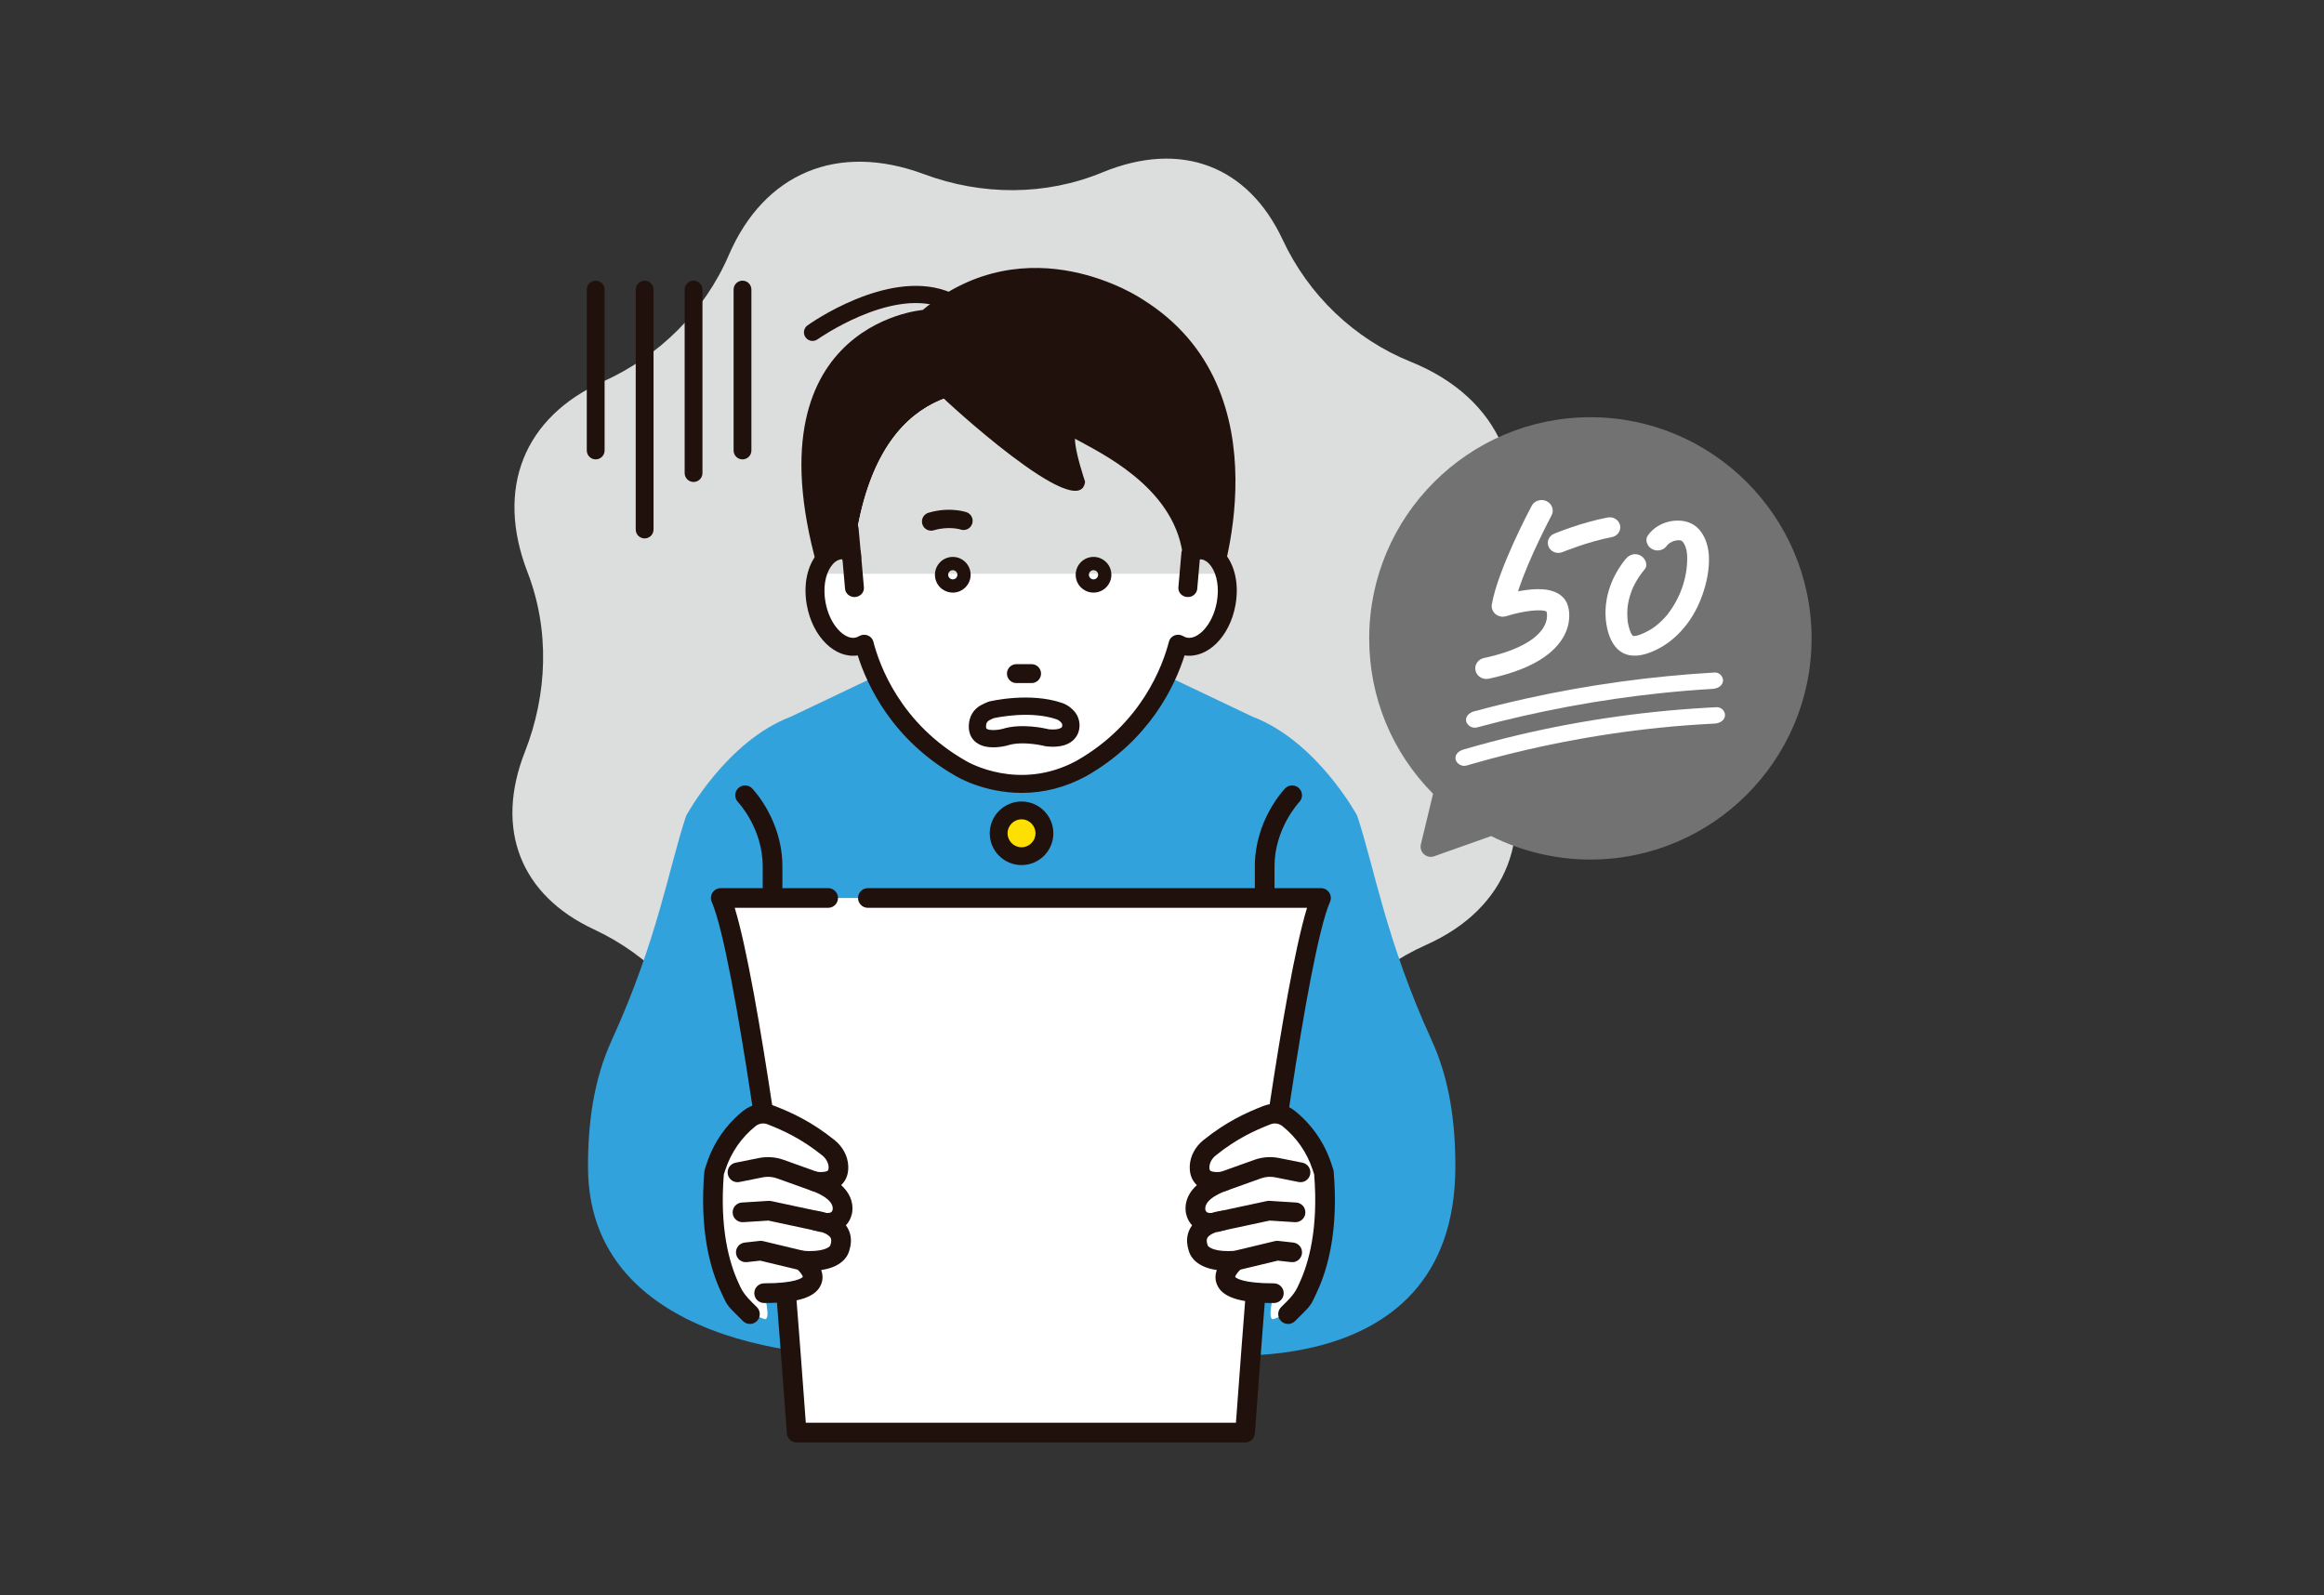 <?xml version="1.0" encoding="UTF-8"?><svg xmlns="http://www.w3.org/2000/svg" viewBox="0 0 670 460"><rect x="0" y="0" width="670" height="460" fill="#333333" stroke="none"/><defs><style>.cls-1{fill:none;}.cls-2{fill:#737272;}.cls-3{fill:#fde002;}.cls-4{fill:#fff;}.cls-5{fill:#dcdddd;}.cls-6{fill:#21110d;}.cls-7{fill:#32a2dc;}</style></defs><g id="SCALE"><rect class="cls-1" width="670" height="460"/></g><g id="_レイヤー_6"><path class="cls-5" d="M432.898,215.557c10.13,25.093,1.642,46.413-21.641,56.83-16.458,7.364-29.537,20.443-36.901,36.901-10.424,23.297-31.764,31.782-56.877,21.622-16.198-6.553-34.258-6.343-50.653-.298-27.173,10.018-50.045-.122-60.406-25.733-6.594-16.299-19.262-29.487-35.201-36.91-21.081-9.818-28.685-28.799-19.907-51.155,6.537-16.649,7.221-35.137.772-51.82-9.363-24.223-.964-44.75,21.676-54.935,16.235-7.303,29.304-20.166,36.353-36.512,10.166-23.571,31.28-32.621,56.297-23.322,16.642,6.186,34.97,6.267,51.381-.509,22.705-9.374,42.039-1.905,51.994,19.399,7.445,15.932,20.617,28.619,36.926,35.196,25.681,10.356,35.873,33.271,25.863,60.504-6.038,16.428-6.228,34.512.324,50.742Z"/><path class="cls-6" d="M214.06,132.454c-1.418,0-2.567-1.149-2.567-2.568v-46.393c0-1.418,1.149-2.568,2.567-2.568s2.567,1.15,2.567,2.568v46.393c0,1.418-1.149,2.568-2.567,2.568Z"/><path class="cls-6" d="M199.951,138.966c-1.418,0-2.567-1.15-2.567-2.568v-52.905c0-1.418,1.149-2.568,2.567-2.568,1.418,0,2.567,1.15,2.567,2.568v52.905c0,1.418-1.149,2.568-2.567,2.568Z"/><path class="cls-6" d="M185.844,155.244c-1.418,0-2.567-1.149-2.567-2.568v-69.183c0-1.418,1.149-2.568,2.567-2.568,1.418,0,2.567,1.15,2.567,2.568v69.183c0,1.418-1.149,2.568-2.567,2.568Z"/><path class="cls-6" d="M171.736,132.454c-1.418,0-2.567-1.149-2.567-2.568v-46.393c0-1.418,1.149-2.568,2.567-2.568,1.418,0,2.567,1.15,2.567,2.568v46.393c0,1.418-1.149,2.568-2.567,2.568Z"/><path class="cls-7" d="M412.788,300.047c-13.359-29.237-16.6-50.225-21.544-64.92,0,0-11.604-21.457-30.153-28.488l-29.637-14.098c-13.231,3.787-25.903,5.34-36.907,5.74-11.004-.4-23.677-1.953-36.907-5.74l-29.637,14.098c-18.548,7.031-30.182,28.55-30.182,28.55-4.944,14.695-8.156,35.621-21.515,64.858-5.192,11.363-6.823,23.94-6.786,36.568.166,55.573,78.143,54.83,78.966,53.803.214-.267,93.246-.409,93.575-.429h0c-.581-.109,77.304,12.525,77.511-53.374.04-12.629-1.593-25.206-6.786-36.569Z"/><path class="cls-6" d="M222.722,271.794c-1.567,0-2.837-1.269-2.837-2.836v-19.121c.032-11.014-7.054-18.493-7.125-18.568-1.088-1.128-1.054-2.924.074-4.01,1.126-1.088,2.924-1.055,4.011.074.358.37,8.754,9.234,8.714,22.513v19.113c0,1.567-1.269,2.836-2.836,2.836Z"/><path class="cls-6" d="M364.605,271.794c-1.567,0-2.836-1.269-2.836-2.836v-19.121c-.04-13.271,8.355-22.134,8.713-22.505,1.086-1.131,2.882-1.161,4.01-.074,1.127,1.085,1.161,2.877.079,4.006-.118.125-7.162,7.683-7.13,18.564v19.129c0,1.567-1.269,2.836-2.837,2.836Z"/><path class="cls-2" d="M458.505,120.299c-35.162,0-63.769,28.606-63.769,63.769,0,16.946,6.525,32.789,18.414,44.804l-3.514,14.559c-.253,1.048.088,2.15.889,2.871.8.722,1.933.946,2.948.586l16.424-5.828c8.83,4.437,18.691,6.776,28.608,6.776,35.162,0,63.769-28.607,63.769-63.769s-28.607-63.769-63.769-63.769Z"/><path class="cls-4" d="M428.441,195.765c-1.435-.034-2.717-.989-3.049-2.383-.392-1.647.69-3.282,2.418-3.654,11.045-2.375,15.369-6,17.051-8.622,1.484-2.314,1.125-4.193,1.059-4.477-.044-.121-.047-.157-.073-.288-1.077-.759-6.381-.356-11.561,1.315-1.067.344-2.249.129-3.108-.568-.86-.697-1.273-1.772-1.088-2.832,1.782-10.183,11.097-27.675,11.492-28.415.804-1.503,2.735-2.098,4.313-1.331,1.578.768,2.206,2.608,1.402,4.111-.078.146-6.646,12.48-9.652,21.881.2-.039.404-.076.609-.113,4.897-.874,8.437-.651,10.824.683,1.619.904,2.668,2.285,3.041,4.001.26.962.993,4.661-1.599,8.926-3.3,5.429-10.463,9.363-21.292,11.692-.264.057-.528.081-.787.075Z"/><path class="cls-4" d="M480.556,157.336c.082-.118.338-.406-.063.036.077-.085.152-.176.238-.254.203-.183.429-.358.622-.549-.028.028-.464.269-.158.105.145-.078.279-.173.423-.252.291-.161.609-.274.902-.428.302-.159-.13.052-.179.063.123-.029.24-.076.363-.105.286-.067.571-.122.858-.181.196-.04.509.023-.066.001.122.005.244-.017.367-.009.116.008.247.012.363.009.608-.019-.236-.123.028-.009.248.107.816.269.246.01.13.059.796.463.459.214-.388-.286.51.695-.026-.058.272.381.545.755.76,1.165-.115-.22.174.425.211.529.132.372.237.751.323,1.133.138.611.181,1.354.184,2.132.025,5.782-2.024,11.558-5.616,16.192-.091.117-.183.234-.277.35-.312.385.235-.267-.091.103-.226.257-.453.513-.689.763-.463.491-.95.964-1.46,1.415-.5.443-1.027.854-1.564,1.258-.022.017-.409.284-.139.101.297-.201-.197.124-.264.166-.318.202-.642.395-.973.58-.816.455-1.673.833-2.547,1.191-.08.033-.162.065-.24.101-.514.235.474-.141.299-.101-.369.083-.72.222-1.095.298-.17.034-.344.055-.515.087-.462.089.658.019-.017-.017-.22-.012-.438-.019-.658-.034.65.044.225.005-.136-.101.064.019.693.273.211.049-.09-.042-.35-.242-.01.008.356.263-.348-.533.081.097-.233-.342-.416-.689-.621-1.042-.085-.145.292.705.094.18-.063-.168-.137-.333-.2-.502-.146-.392-.271-.789-.379-1.19-.112-.411-.199-.824-.283-1.239-.133-.654.029.387-.021-.124-.026-.266-.066-.531-.09-.797-.103-1.123-.102-2.25-.01-3.367.013-.154.03-.308.043-.462.036-.417-.067.435-.004.014.047-.319.097-.638.157-.955.124-.66.281-1.314.467-1.959.197-.68.427-1.351.69-2.011.023-.057.242-.579.122-.303-.094.217.123-.262.143-.305.163-.346.335-.688.516-1.026.801-1.5,1.775-2.908,2.87-4.239.992-1.206.093-3.181-1.259-3.894-1.644-.867-3.256-.226-4.252.985-3.948,4.798-6.238,10.926-5.779,17.073.346,4.638,2.335,11.202,8.866,10.799,2.13-.131,4.093-.884,5.929-1.784,3.227-1.583,5.873-3.918,8.039-6.565,2.263-2.766,3.902-5.903,5.064-9.203,1.233-3.5,2.033-7.403,1.852-11.135-.196-4.059-2.085-9.18-7.147-10.079-4.12-.732-8.324,1.057-10.475,4.161-.883,1.275-.174,3.138,1.259,3.894,1.553.819,3.366.295,4.252-.985h0Z"/><path class="cls-4" d="M425.825,209.735c17.386-4.692,35.174-8.015,53.082-9.893,4.935-.517,9.876-.924,14.821-1.214,1.473-.086,2.839-.858,3.01-2.24.143-1.157-.936-2.571-2.42-2.484-18.256,1.07-36.469,3.55-54.375,7.524-5.027,1.116-10.026,2.348-14.993,3.689-1.429.386-2.509,1.492-2.258,2.819.22,1.163,1.695,2.186,3.132,1.799h0Z"/><path class="cls-4" d="M422.772,220.736c18.211-5.323,36.955-8.998,55.838-10.923,5.223-.532,10.451-.924,15.683-1.179,1.473-.072,2.84-.868,3.01-2.24.145-1.169-.937-2.556-2.42-2.484-19.229.938-38.435,3.595-57.231,8.041-5.29,1.251-10.544,2.644-15.754,4.167-1.419.415-2.514,1.47-2.258,2.819.215,1.138,1.703,2.216,3.132,1.799h0Z"/><path class="cls-4" d="M449.192,159.422c-1.143-.027-2.222-.672-2.709-1.737-.668-1.462.033-3.162,1.566-3.798.321-.133,7.958-3.278,15.453-4.682,1.643-.306,3.236.712,3.56,2.277s-.743,3.082-2.385,3.39c-6.837,1.28-14.134,4.281-14.207,4.311-.417.173-.853.249-1.279.239Z"/><path class="cls-6" d="M294.915,214.804c-1.458,0-2.641-1.183-2.641-2.641v-14.439c0-1.458,1.183-2.641,2.641-2.641,1.458,0,2.641,1.183,2.641,2.641v14.439c0,1.458-1.183,2.641-2.641,2.641Z"/><path class="cls-6" d="M266.013,89.376s-53.201,4.214-28.357,80.734h113.474s20.757-57.558-21.909-83.894c0,0-32.658-22.123-63.208,3.16Z"/><path class="cls-4" d="M311.681,221.622c19.89-11.292,26.206-29.117,27.973-36.026.686.407,1.421.698,2.217.826,5.048.796,10.248-4.752,11.622-12.393,1.37-7.64-1.609-14.486-6.653-15.287-1.171-.183-2.346-.014-3.484.432h0c-4.223-38.372-40.849-46.704-48.963-45.94-8.115-.763-38.849-6.349-47.196,39.131l-1.766,6.809c-1.137-.445-2.316-.615-3.486-.432-5.044.801-8.022,7.647-6.652,15.287,1.373,7.641,6.574,13.189,11.621,12.393.796-.128,1.535-.419,2.219-.826,1.765,6.909,8.083,24.734,27.973,36.026,0,0,16.274,9.863,34.576,0Z"/><path class="cls-5" d="M346.841,158.741c-1.171-.183-2.346-.014-3.484.432-4.223-38.372-40.849-46.704-48.963-45.94-8.115-.763-38.849-6.349-47.196,39.131l-1.766,6.809c-1.137-.445-2.316-.615-3.486-.432-5.044.801-8.022-.927-6.652,6.713h118.2c1.37-7.64-1.609-5.912-6.653-6.713Z"/><path class="cls-6" d="M245.618,163.112c-1.247.032-2.322-.91-2.436-2.171l-.738-8.148c-.119-1.312.849-2.473,2.162-2.592,1.303-.111,2.473.849,2.592,2.162l.737,8.148c.119,1.312-.849,2.473-2.162,2.592-.052.004-.104.008-.156.009Z"/><path class="cls-6" d="M245.554,163.443c-1.395,0-2.575-1.072-2.701-2.472l-.738-8.147c-.066-.723.154-1.427.618-1.985.466-.558,1.119-.9,1.843-.966,1.475-.125,2.817.978,2.95,2.462l.738,8.147c.065.723-.155,1.427-.619,1.985-.465.558-1.119.9-1.842.965-.085.008-.168.01-.249.011ZM244.811,150.523c-.059,0-.117.002-.176.007-.546.05-1.042.31-1.393.732-.352.422-.518.955-.468,1.502l.738,8.147c.096,1.058.988,1.87,2.043,1.87.019,0,.035.003.057,0,.043-.001.089-.005.134-.008.545-.049,1.04-.309,1.392-.731.352-.422.518-.955.469-1.502l-.738-8.147c-.096-1.064-1.002-1.87-2.058-1.87Z"/><path class="cls-6" d="M340.948,159.223l-.89,10.161c-.108,1.239.873,2.326,2.192,2.428.067.005.133.007.199.007,1.234,0,2.283-.89,2.386-2.066l.772-8.812c.286-.023.566-.022.835.019,3.203.508,5.917,5.847,4.689,12.693-1.232,6.847-5.662,11.052-8.855,10.549-.444-.071-.884-.238-1.342-.51-.653-.388-1.465-.454-2.182-.182-.716.273-1.248.854-1.428,1.56-1.741,6.808-7.844,23.805-26.859,34.613-16.745,9.007-31.447.415-32.12.013-19.04-10.81-25.142-27.815-26.882-34.625-.18-.706-.713-1.287-1.429-1.56-.29-.111-.596-.165-.901-.165-.448,0-.893.118-1.282.349-.455.271-.894.437-1.333.508-3.206.501-7.63-3.703-8.86-10.548-1.228-6.847,1.485-12.186,4.682-12.693.273-.042.556-.043.843-.02l.772,8.812c.103,1.176,1.151,2.066,2.386,2.066.066,0,.132-.002.199-.007,1.319-.102,2.301-1.189,2.192-2.428l-.909-10.37-4.93-2.595c-.45,0-.9.035-1.347.105-6.446,1.023-10.231,8.877-8.616,17.88,1.618,9.001,7.928,15.253,14.388,14.237.063-.01.126-.021.188-.032,2.616,8.438,9.799,24.403,28.3,34.905.472.286,8.064,4.776,18.744,4.776,5.477,0,11.766-1.181,18.324-4.714.016-.009.031-.018.047-.026,18.548-10.531,25.741-26.501,28.359-34.941.065.012.129.023.194.033,6.432,1.012,12.763-5.237,14.382-14.239,1.614-9.003-2.171-16.856-8.623-17.881-.603-.094-1.208-.124-1.818-.091,0,0-3.186-.126-4.468,2.792Z"/><path class="cls-6" d="M294.55,228.618c-10.848,0-18.592-4.627-18.917-4.824-18.35-10.417-25.626-26.167-28.357-34.815-6.589.976-13.03-5.386-14.671-14.519-.967-5.393-.069-10.527,2.462-14.089,1.653-2.326,3.876-3.771,6.428-4.176.456-.072.926-.108,1.398-.108.053,0,.107.012.154.038l4.93,2.595c.1.052.166.151.175.264l.908,10.37c.058.66-.15,1.309-.588,1.827-.468.552-1.162.902-1.907.958-.074.007-.149.009-.224.009-1.406,0-2.598-1.039-2.716-2.367l-.747-8.524c-.175-.015-.338.007-.489.031-1.008.159-1.969.845-2.776,1.979-1.741,2.449-2.352,6.31-1.631,10.329,1.196,6.653,5.445,10.757,8.484,10.279.401-.065.799-.217,1.214-.466.736-.436,1.683-.513,2.471-.208.816.311,1.426.979,1.631,1.787,1.73,6.769,7.798,23.673,26.725,34.42.622.37,15.259,8.882,31.8-.018,18.901-10.741,24.966-27.638,26.697-34.403.206-.807.815-1.475,1.63-1.786.811-.306,1.731-.23,2.468.206.423.251.824.404,1.226.468,3.014.501,7.279-3.621,8.477-10.28.72-4.017.11-7.876-1.631-10.325-.809-1.137-1.772-1.823-2.784-1.984-.146-.023-.299-.031-.479-.031l-.747,8.525c-.123,1.399-1.41,2.494-2.943,2.358-.75-.057-1.426-.397-1.9-.955-.439-.518-.65-1.168-.593-1.83l.89-10.161c.003-.036.011-.072.026-.105,1.357-3.09,4.764-2.991,4.784-2.989.6-.035,1.233-.002,1.855.095,2.556.406,4.782,1.851,6.437,4.178,2.531,3.561,3.428,8.696,2.462,14.086-1.645,9.139-8.081,15.495-14.673,14.52-2.732,8.649-10.021,24.406-28.426,34.855-5.906,3.185-12.124,4.784-18.533,4.784ZM247.506,188.277c.142,0,.272.092.315.232,2.633,8.492,9.79,24.295,28.146,34.716.327.197,7.917,4.733,18.582,4.733,6.299,0,12.411-1.573,18.167-4.676,18.446-10.47,25.613-26.28,28.248-34.773.049-.158.201-.262.372-.228l.189.032c6.284,1,12.42-5.15,14.005-13.97.936-5.217.08-10.17-2.35-13.588-1.549-2.18-3.624-3.531-5.999-3.907-.576-.091-1.168-.118-1.747-.088-.148.001-2.975-.077-4.162,2.546l-.885,10.105c-.042.486.114.964.438,1.345.36.423.874.681,1.45.725.06.005.117.007.174.007,1.066,0,1.97-.775,2.058-1.764l.772-8.812c.014-.16.142-.288.303-.3.343-.028.641-.019.912.022,1.193.189,2.306.969,3.22,2.255,1.842,2.589,2.494,6.636,1.744,10.823-1.266,7.033-5.907,11.33-9.232,10.817-.486-.077-.963-.258-1.459-.552-.566-.336-1.275-.392-1.896-.157-.614.233-1.071.732-1.225,1.332-1.75,6.847-7.89,23.948-27.017,34.817-16.873,9.078-31.824.385-32.452.01-19.142-10.867-25.282-27.976-27.032-34.826-.153-.601-.611-1.1-1.227-1.334-.604-.231-1.334-.175-1.897.159-.488.29-.962.471-1.448.55-3.372.549-7.976-3.79-9.24-10.815-.75-4.19-.099-8.237,1.744-10.828.913-1.284,2.024-2.061,3.213-2.25.278-.042.579-.052.921-.023.16.012.289.139.303.3l.772,8.812c.093,1.043,1.107,1.851,2.229,1.757.572-.044,1.102-.31,1.456-.727.323-.382.477-.858.435-1.342l-.892-10.191-4.697-2.472c-.41.004-.818.038-1.214.1-2.372.377-4.445,1.727-5.993,3.905-2.43,3.418-3.286,8.37-2.349,13.59,1.584,8.818,7.724,14.959,14.011,13.968l.18-.031c.02-.003.04-.005.059-.005Z"/><path class="cls-6" d="M293.026,196.621h4.377c1.324,0,2.397-1.073,2.397-2.397,0-1.324-1.073-2.397-2.397-2.397h-4.377c-1.324,0-2.397,1.073-2.397,2.397,0,1.324,1.073,2.397,2.397,2.397Z"/><path class="cls-6" d="M297.403,196.951h-4.378c-1.504,0-2.726-1.224-2.726-2.727,0-1.504,1.222-2.727,2.726-2.727h4.378c1.504,0,2.727,1.224,2.727,2.727,0,1.504-1.224,2.727-2.727,2.727ZM293.026,192.157c-1.139,0-2.066.928-2.066,2.067,0,1.139.927,2.067,2.066,2.067h4.378c1.139,0,2.067-.928,2.067-2.067,0-1.139-.928-2.067-2.067-2.067h-4.378Z"/><path class="cls-6" d="M274.675,170.867c-.986,0-1.952-.285-2.798-.836-1.152-.75-1.943-1.904-2.227-3.249-.586-2.775,1.197-5.509,3.973-6.095h0c1.343-.284,2.719-.028,3.87.723,1.151.75,1.941,1.903,2.225,3.248.586,2.776-1.195,5.511-3.969,6.097-.357.075-.717.113-1.073.113ZM274.687,164.392c-.092,0-.185.01-.276.029l-.001 0c-.718.152-1.179.857-1.028,1.574.073.347.278.645.576.839.298.194.655.261,1.002.187.716-.151,1.175-.858,1.024-1.575-.073-.347-.277-.645-.575-.838-.218-.142-.467-.216-.721-.216ZM274.016,162.554h.009-.009Z"/><path class="cls-6" d="M315.25,170.867c-.986,0-1.953-.285-2.798-.836-1.153-.75-1.943-1.904-2.227-3.249-.586-2.775,1.197-5.509,3.973-6.095h0c1.343-.284,2.719-.028,3.87.723,1.151.75,1.941,1.903,2.225,3.248.586,2.776-1.195,5.511-3.969,6.097-.357.075-.717.113-1.073.113ZM315.262,164.392c-.092,0-.185.01-.277.029l-.001 0c-.718.152-1.179.857-1.028,1.574.073.347.278.645.576.839.297.194.655.261,1.002.187.716-.151,1.175-.858,1.024-1.575-.073-.347-.277-.645-.575-.838-.218-.142-.467-.216-.721-.216ZM314.591,162.554h.009-.009Z"/><path class="cls-6" d="M304.477,215.28c-.82.054-1.74.036-2.772-.075-.124-.013-.246-.036-.366-.067-.06-.016-6.433-1.639-10.837-.222-.038.012-.075.023-.113.033-.977.264-6.008,1.457-9.027-.926-.981-.774-2.135-2.227-2.063-4.753.075-2.649,1.328-4.766,3.528-5.962h0c.644-.349,1.334-.667,2.051-.945.103-.04.208-.073.315-.098.471-.114,11.681-2.754,20.976.406,1.516.515,2.861,1.501,3.892,2.851,1.173,1.538,1.699,4.27.434,6.517-.806,1.433-2.493,3.008-6.018,3.24ZM302.398,210.275c2.497.24,3.534-.298,3.752-.66.208-.346.057-.921-.05-1.081-.424-.555-.956-.956-1.534-1.152-7.376-2.507-16.743-.603-18.057-.314-.46.185-.899.39-1.308.613-.465.252-.899.637-.93,1.731-.016.557.125.668.17.704.675.534,2.973.461,4.607.041,5.34-1.684,12.08-.191,13.35.118Z"/><path class="cls-6" d="M276.049,147.133c1.562.199,2.514.525,2.599.554,1.376.484,2.099,1.991,1.616,3.367-.482,1.369-1.973,2.097-3.347,1.622-.094-.03-3.37-1.061-7.74.229-1.4.413-2.866-.385-3.28-1.785-.414-1.399.387-2.868,1.785-3.28,3.424-1.011,6.386-.96,8.367-.707Z"/><path class="cls-6" d="M286.758,106.836c-1.072,0-2.06-.701-2.377-1.782-2.586-8.822-7.086-14.399-13.375-16.577-14.754-5.106-35.11,9.22-35.315,9.365-1.112.792-2.66.535-3.456-.578-.795-1.113-.536-2.66.577-3.456.915-.653,22.631-15.956,39.801-10.018,7.899,2.729,13.457,9.414,16.522,19.871.385,1.312-.368,2.69-1.681,3.074-.232.068-.467.101-.698.101Z"/><path class="cls-6" d="M346.804,158.355l-11.659-46.649c-.233-.933-.907-1.693-1.805-2.036l-22.054-8.432c-.26-.099-.533-.161-.81-.184l-24.951-2.051c-.17-.014-.33-.04-.495-.084-2.143-.564-18.657-4.585-22.596,4.276-4.214,9.481-5.267,2.809-4.214,9.481l.477,3.021c.29,1.84,2.483,3.471,3.932,2.3l8.558-3.964c.464.666,40.182,37.472,41.638,24.853,0,0-3.024-8.907-2.907-12.387,7.068,3.951,28.19,13.693,31.005,32.984.247,1.695,1.839,2.816,3.52,2.487.038-.007.076-.014.115-.022,1.641-.293,2.65-1.976,2.245-3.593Z"/><circle class="cls-3" cx="294.507" cy="240.265" r="6.597" transform="translate(6.162 487.891) rotate(-79.864)"/><path class="cls-6" d="M294.507,249.433c-5.056,0-9.169-4.113-9.169-9.169,0-5.055,4.113-9.168,9.169-9.168s9.169,4.113,9.169,9.168c0,5.056-4.113,9.169-9.169,9.169ZM294.507,236.24c-2.219,0-4.025,1.806-4.025,4.025,0,2.219,1.805,4.025,4.025,4.025,2.219,0,4.025-1.806,4.025-4.025,0-2.219-1.805-4.025-4.025-4.025Z"/><circle class="cls-3" cx="294.507" cy="299.041" r="6.597" transform="translate(-104.496 168.822) rotate(-27.363)"/><path class="cls-6" d="M294.507,308.209c-5.056,0-9.169-4.113-9.169-9.168,0-5.055,4.113-9.168,9.169-9.168s9.169,4.113,9.169,9.168c0,5.055-4.113,9.168-9.169,9.168ZM294.507,295.017c-2.219,0-4.025,1.806-4.025,4.025s1.805,4.025,4.025,4.025c2.219,0,4.025-1.806,4.025-4.025s-1.805-4.025-4.025-4.025Z"/><path class="cls-4" d="M300.281,258.918h-92.489c6.961,15.912,17.901,102.434,17.901,102.434,1.989,23.868,3.978,51.714,3.978,51.714h129.286s1.989-27.846,3.978-51.714c0,0,10.94-86.522,17.901-102.434h-80.555Z"/><path class="cls-6" d="M358.956,415.903h-129.285c-1.488,0-2.723-1.15-2.83-2.635-.02-.278-2.008-28.055-3.97-51.62-.341-2.681-11.034-86.405-17.678-101.594-.384-.877-.299-1.888.225-2.69.524-.801,1.417-1.284,2.374-1.284h30.965c1.566,0,2.837,1.27,2.837,2.837,0,1.566-1.27,2.837-2.837,2.837h-26.945c6.967,22.693,16.276,95.923,16.695,99.241.005.04.01.08.013.12,1.614,19.37,3.246,41.599,3.79,49.113h124.007c.545-7.514,2.176-29.743,3.79-49.113.003-.04.008-.08.013-.12.419-3.318,9.728-76.548,16.694-99.241h-126.61c-1.566,0-2.837-1.27-2.837-2.837,0-1.566,1.27-2.837,2.837-2.837h130.63c.958,0,1.85.483,2.374,1.284.524.801.608,1.813.225,2.69-6.645,15.189-17.337,98.912-17.678,101.594-1.964,23.565-3.95,51.342-3.97,51.62-.106,1.485-1.342,2.635-2.83,2.635Z"/><path class="cls-4" d="M381.665,338.026l-.601-1.803c-1.803-5.409-5.131-10.182-9.583-13.744h0c-1.747-1.397-4.11-1.778-6.194-.966-5.481,2.137-10.624,4.663-16.55,9.406-1.675,1.34-2.825,3.312-2.907,5.456-.092,2.417,1.084,4.954,6.766,4.293,0,0-8.649,2.643-7.928,8.408,0,0,.48,5.285,7.688,2.883,0,0-9.129.961-6.967,7.688,0,0,.48,4.565,10.811,3.844,0,0-11.532,9.369,11.051,9.369,0,0-2.155,8.203-.015,7.446,4.462-1.578,8.026-5.006,10.013-9.302,2.795-6.042,5.801-16.636,4.416-32.979Z"/><path class="cls-6" d="M371.341,381.739c-.726,0-1.452-.277-2.006-.831-1.108-1.108-1.107-2.904.001-4.012.597-.597,1.106-1.101,1.545-1.536q2.319-2.296,3.203-4.25c.168-.37.36-.796.591-1.295,2.617-5.66,5.458-15.657,4.192-31.214l-.494-1.48c-1.634-4.901-4.63-9.198-8.664-12.425-.965-.772-2.264-.978-3.392-.538-4.649,1.813-9.783,4.155-15.807,8.978-1.11.888-1.799,2.139-1.845,3.349-.009.24-.007.821.219,1.029.072.067.775.641,3.384.338,1.46-.17,2.804.801,3.104,2.238.301,1.436-.544,2.865-1.947,3.294-.056.018-6.344,2.127-5.942,5.344.003.02.005.032.006.038,0,.001,0,.001.001.002.002.011.003.003.003.014.029.129.144.552.479.756.131.08.503.246,1.267.207,1.418-.439,2.558-.577,2.821-.604,1.436-.149,2.763.805,3.069,2.221.306,1.415-.502,2.834-1.875,3.292-.991.33-1.931.555-2.819.674-.943.341-1.87.84-2.298,1.502-.123.191-.451.698-.047,1.953.034.107.062.216.084.325.27.564,2.2,1.947,7.829,1.557,1.234-.098,2.382.637,2.836,1.788.454,1.151.111,2.463-.85,3.244-.9.744-1.821,1.965-1.892,2.493.259.28,2.105,1.838,11.154,1.838,1.566,0,2.837,1.27,2.837,2.837,0,1.566-1.27,2.837-2.837,2.837-10.045,0-15.14-1.734-16.52-5.62-.486-1.369-.36-2.7.059-3.895-6.5-.929-7.87-4.539-8.155-5.839-.934-3.076-.112-5.294.752-6.621.095-.144.193-.285.295-.421-1.467-1.548-1.774-3.407-1.831-3.883-.401-3.237,1.095-5.811,3.196-7.726-.006-.005-.011-.01-.017-.016-.987-.913-2.142-2.594-2.035-5.411.109-2.876,1.556-5.632,3.969-7.563,6.619-5.299,12.222-7.858,17.292-9.835,3.01-1.173,6.457-.638,8.997,1.394,4.89,3.911,8.522,9.12,10.502,15.061l.601,1.803c.071.213.117.434.135.658,1.44,16.986-1.744,28.087-4.668,34.409-.223.482-.409.894-.571,1.252-1.286,2.843-1.532,3.124-4.38,5.944-.433.43-.937.928-1.526,1.517-.554.554-1.279.831-2.006.831ZM348.209,359.347c0,.001.001.003.001.004,0-.001-.001-.003-.001-.004ZM348.209,359.343v.004-.004ZM348.208,359.338v.004-.004ZM348.208,359.334c0,.001,0,.002.001.003-.001-.001-.001-.001-.001-.003ZM348.207,359.331h.001-.001ZM348.158,359.072h0Z"/><path class="cls-6" d="M352.595,343.507c-1.164,0-2.255-.722-2.67-1.88-.529-1.475.238-3.099,1.713-3.628l9.989-3.581c2.281-.818,4.742-.999,7.116-.524l6.752,1.351c1.537.308,2.532,1.802,2.225,3.338-.308,1.537-1.802,2.533-3.338,2.225l-6.751-1.351c-1.364-.272-2.779-.168-4.089.301l-9.989,3.58c-.317.113-.639.167-.957.167Z"/><path class="cls-6" d="M352.353,354.798c-1.309,0-2.486-.911-2.771-2.243-.328-1.532.648-3.04,2.179-3.369l13.453-2.883c.253-.054.512-.072.772-.058l7.688.48c1.564.098,2.752,1.445,2.655,3.009-.097,1.564-1.452,2.738-3.008,2.655l-7.298-.456-13.071,2.801c-.201.043-.4.063-.597.063Z"/><path class="cls-6" d="M356.197,366.329c-1.281,0-2.444-.875-2.756-2.175-.365-1.524.573-3.055,2.096-3.421l12.013-2.883c.318-.077.649-.098.976-.061l4.324.481c1.557.173,2.679,1.575,2.506,3.133-.173,1.557-1.562,2.684-3.133,2.506l-3.831-.426-11.53,2.767c-.222.054-.445.079-.665.079Z"/><path class="cls-4" d="M205.884,338.026l.601-1.803c1.803-5.409,5.131-10.182,9.583-13.744h0c1.747-1.397,4.11-1.778,6.194-.966,5.481,2.137,10.624,4.663,16.55,9.406,1.675,1.34,2.825,3.312,2.907,5.456.092,2.417-1.084,4.954-6.766,4.293,0,0,8.649,2.643,7.928,8.408,0,0-.48,5.285-7.688,2.883,0,0,9.129.961,6.967,7.688,0,0-.48,4.565-10.811,3.844,0,0,11.532,9.369-11.051,9.369,0,0,2.155,8.203.015,7.446-4.462-1.578-8.026-5.006-10.013-9.302-2.795-6.042-5.801-16.636-4.416-32.979Z"/><path class="cls-6" d="M216.208,381.739c-.726,0-1.452-.277-2.006-.831-.59-.589-1.093-1.088-1.526-1.517-2.848-2.82-3.094-3.101-4.38-5.944-.162-.358-.348-.77-.571-1.252-2.924-6.322-6.108-17.423-4.668-34.409.019-.223.064-.444.135-.658l.601-1.803c1.98-5.941,5.611-11.15,10.502-15.062,2.539-2.032,5.987-2.568,8.996-1.393,5.069,1.977,10.672,4.535,17.292,9.835,2.413,1.931,3.86,4.688,3.969,7.563.107,2.817-1.048,4.497-2.035,5.411-.006.005-.011.01-.017.016,2.101,1.914,3.596,4.487,3.196,7.723-.056.472-.362,2.335-1.831,3.886.103.136.201.277.296.421.865,1.327,1.686,3.546.752,6.622-.285,1.3-1.658,4.909-8.155,5.838.419,1.195.545,2.525.059,3.895-1.381,3.887-6.475,5.62-16.52,5.62-1.566,0-2.837-1.27-2.837-2.837,0-1.566,1.27-2.837,2.837-2.837,9.049,0,10.896-1.557,11.153-1.838-.07-.529-.991-1.75-1.9-2.501-.95-.786-1.289-2.098-.832-3.244.457-1.145,1.594-1.879,2.827-1.781,5.631.391,7.558-.993,7.829-1.557.021-.109.049-.218.084-.325.404-1.255.076-1.762-.047-1.953-.428-.661-1.355-1.16-2.3-1.502-.887-.119-1.826-.343-2.817-.673-1.373-.457-2.182-1.876-1.875-3.292.306-1.415,1.629-2.371,3.069-2.221.264.028,1.404.166,2.821.604.764.039,1.135-.128,1.267-.207.335-.204.451-.627.479-.755.001-.019.001.011.009-.055.402-3.216-5.885-5.326-5.949-5.346-1.398-.435-2.239-1.865-1.935-3.298.304-1.432,1.643-2.4,3.099-2.23,2.606.303,3.312-.271,3.384-.338.225-.208.228-.79.219-1.029-.046-1.21-.735-2.462-1.844-3.349-6.026-4.823-11.159-7.165-15.808-8.978-1.126-.439-2.427-.233-3.391.538-4.035,3.227-7.031,7.524-8.665,12.426l-.494,1.48c-1.266,15.557,1.575,25.554,4.192,31.214.231.499.424.924.591,1.295q.884,1.954,3.203,4.25c.439.435.948.939,1.545,1.536,1.108,1.108,1.108,2.904.001,4.012-.554.554-1.28.831-2.006.831ZM239.34,359.347c0,.001-.001.003-.001.004,0-.001.001-.003.001-.004ZM239.34,359.343v.004-.004ZM239.34,359.338v.004-.004ZM239.341,359.334c0,.001,0,.002-.001.003.001-.001.001-.001.001-.003ZM239.342,359.331h-.001.001ZM239.39,359.072h0Z"/><path class="cls-6" d="M234.953,343.507c-.318,0-.641-.054-.958-.167l-9.989-3.58c-1.311-.47-2.724-.574-4.09-.301l-6.75,1.351c-1.534.308-3.031-.689-3.338-2.225-.307-1.536.689-3.03,2.225-3.338l6.75-1.351c2.376-.475,4.837-.293,7.118.524l9.989,3.581c1.474.529,2.241,2.153,1.713,3.628-.415,1.158-1.507,1.88-2.67,1.88Z"/><path class="cls-6" d="M235.196,354.798c-.197,0-.396-.021-.597-.063l-13.071-2.801-7.298.456c-1.568.084-2.911-1.091-3.008-2.655-.097-1.564,1.091-2.911,2.655-3.009l7.688-.48c.259-.013.518.003.772.058l13.453,2.883c1.531.328,2.508,1.837,2.179,3.369-.286,1.331-1.462,2.243-2.771,2.243Z"/><path class="cls-6" d="M231.352,366.329c-.22,0-.442-.025-.665-.079l-11.53-2.767-3.831.426c-1.569.168-2.96-.95-3.133-2.506-.173-1.557.949-2.96,2.506-3.133l4.324-.481c.327-.037.657-.016.976.061l12.013,2.883c1.524.365,2.462,1.897,2.096,3.421-.312,1.301-1.474,2.175-2.756,2.175Z"/></g></svg>